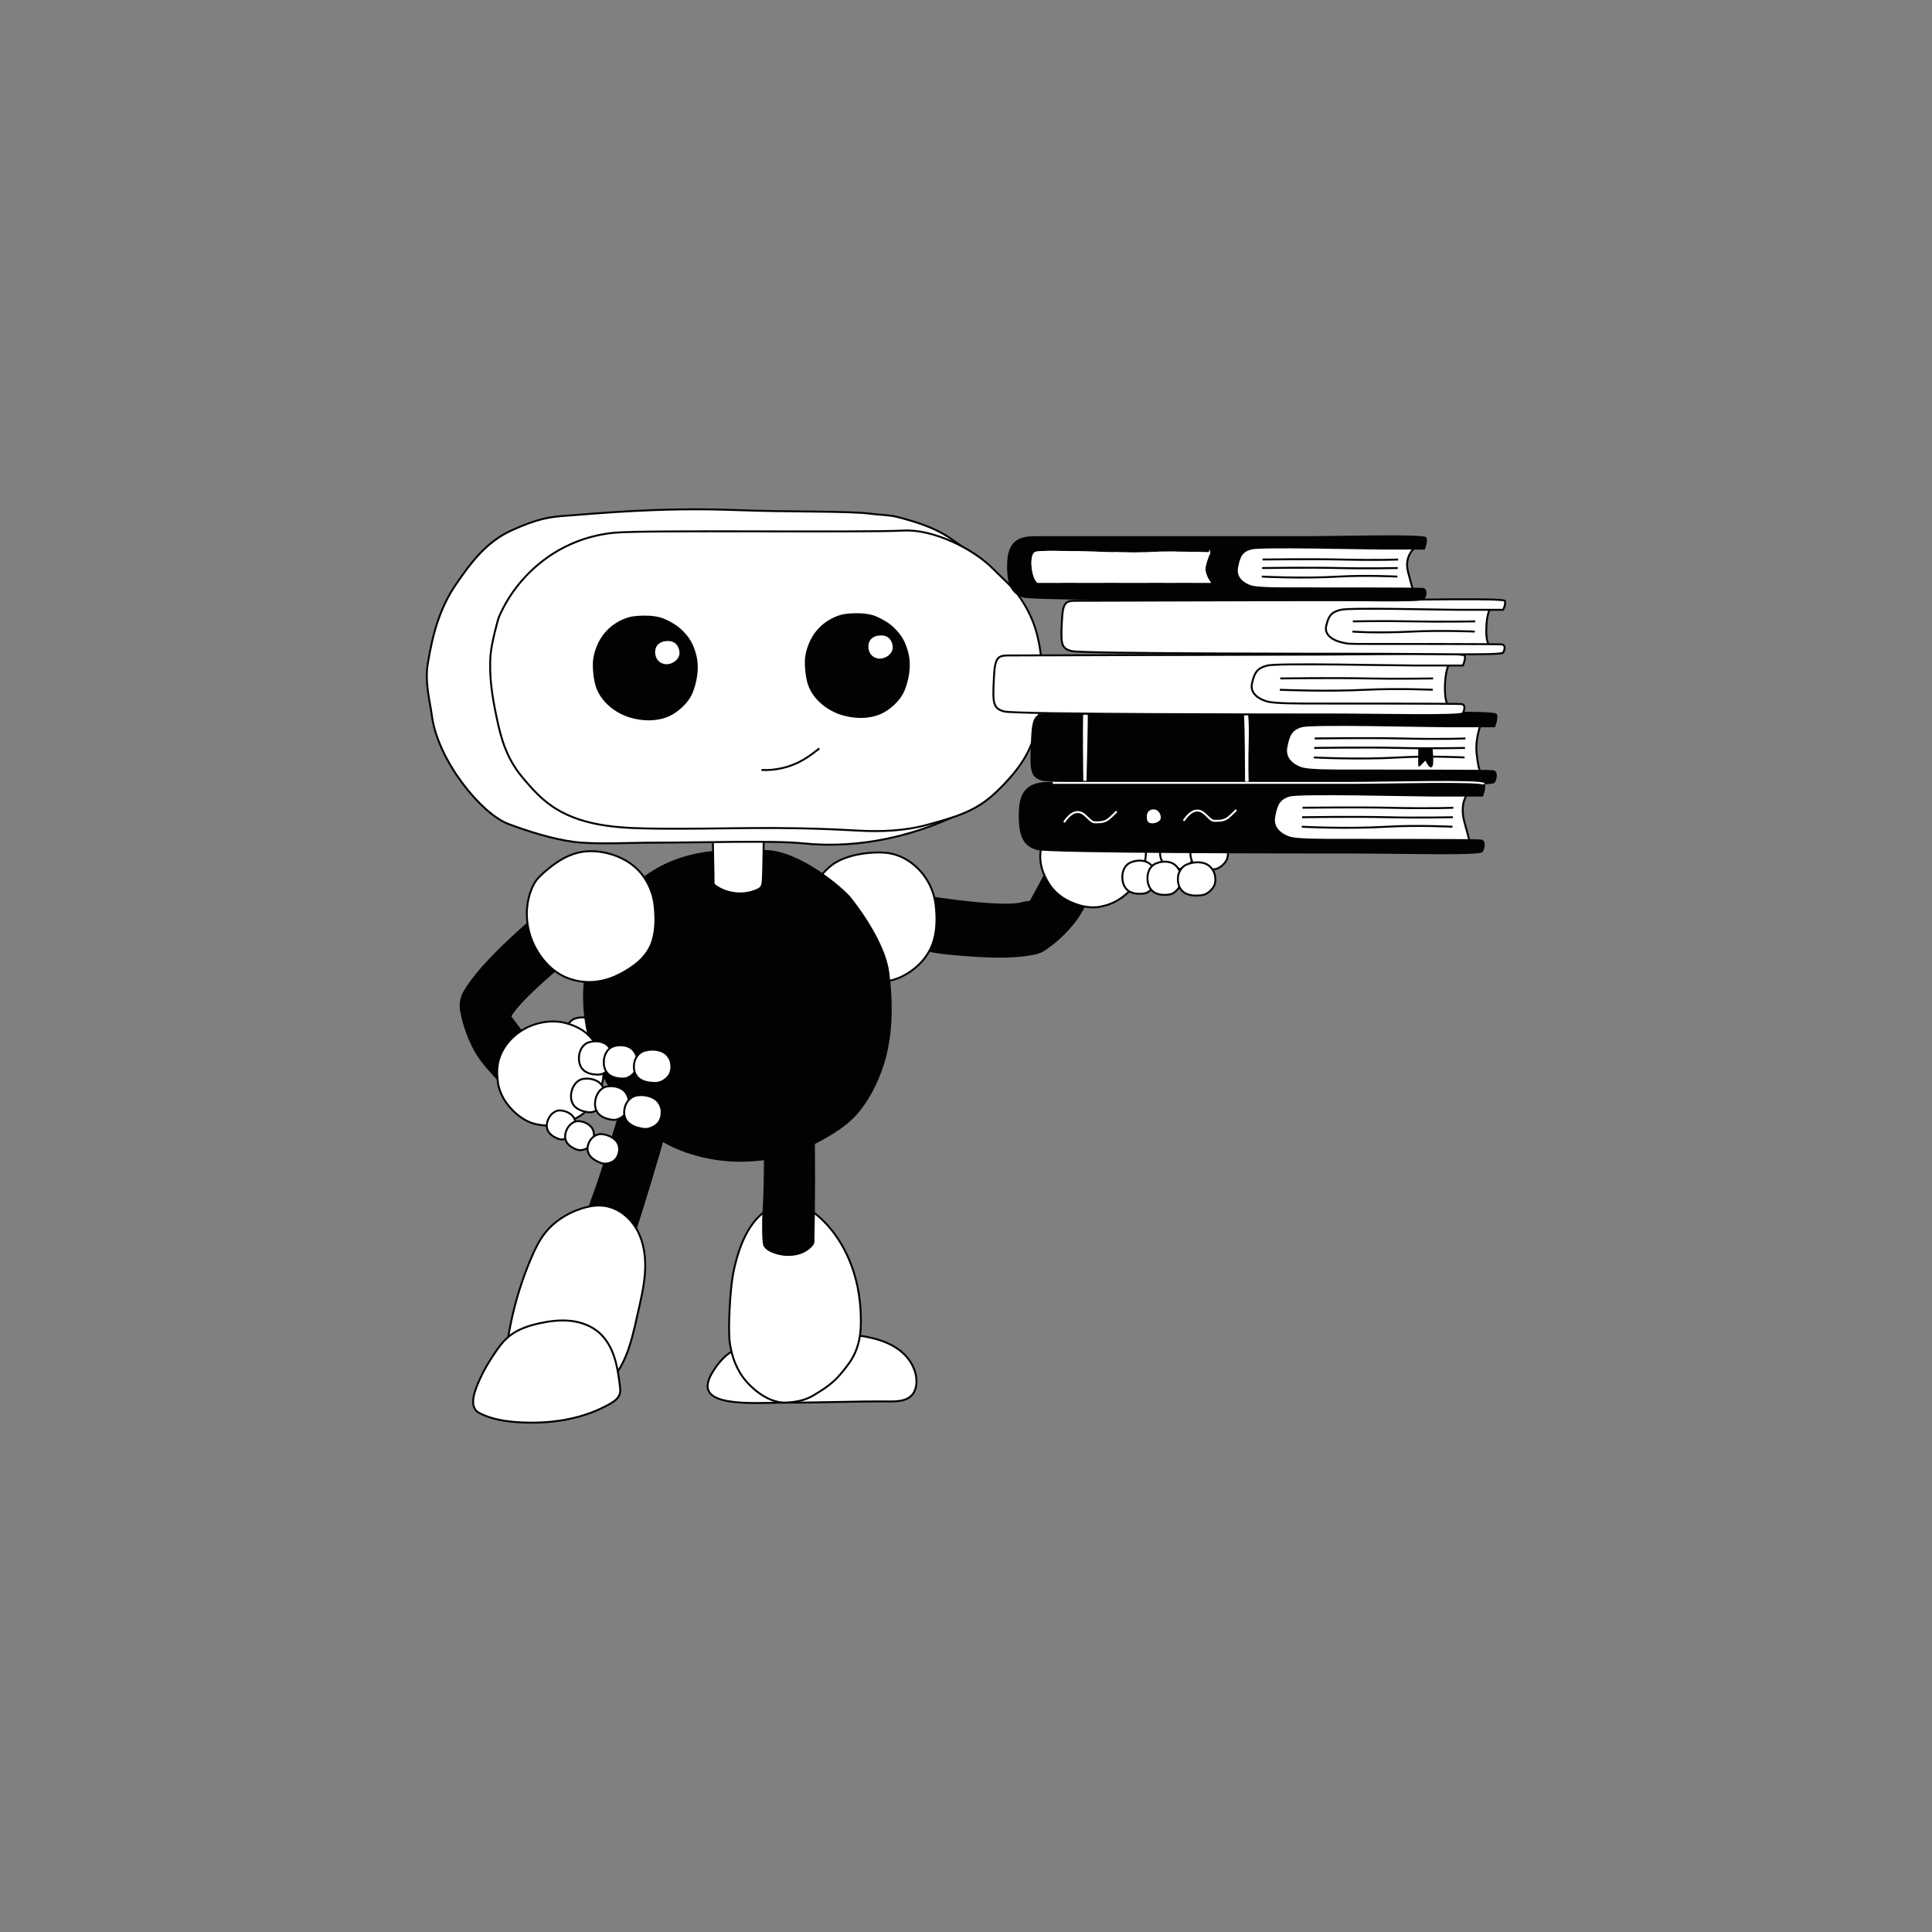 <!--?xml version="1.0" encoding="UTF-8"?--><svg id="Layer_1" xmlns="http://www.w3.org/2000/svg" viewBox="0 0 1600 1600"><rect x="0" y="0" width="1600" height="1600" fill="#808080" stroke="none"/><defs><style>.cls-1,.cls-2,.cls-3,.cls-4{fill:#fff;}.cls-2,.cls-3,.cls-5{stroke-miterlimit:10;}.cls-2,.cls-3,.cls-5,.cls-4,.cls-6,.cls-7{stroke-width:1.60px;}.cls-2,.cls-4,.cls-6,.cls-7{stroke:#020202;}.cls-3,.cls-5{stroke:#fff;}.cls-5,.cls-7{fill:none;}.cls-4,.cls-6,.cls-7{stroke-linejoin:round;}.cls-6{fill:#020202;}</style></defs><g id="robot"><path class="cls-6" d="m785.74,789.8c26.48,2.62,55.53,4.13,73.07-.65.89-.24-12.18-41.19-12.72-41.06-15.49,3.64-61.58-2.42-92.91-7.78-2.08,8.63,5.7,42.58,7.1,43.98,1.52,1.52,5.31,2.05,7.33,2.59,5.93,1.57,12.04,2.32,18.13,2.93Z"></path><path class="cls-4" d="m676.99,728.98c-4.97,6.87-10.58,22.35-6.38,40.87,1.74,7.66,5.08,14.99,9.57,21.43,5.37,7.71,12.64,14.4,21.3,18.04,17.88,7.52,36.25,4.19,46.34-1.06,10.47-5.44,21.28-15.07,25.53-29.72,2.79-9.6,2.63-20.46,1.32-30.37-1.11-8.34-4.52-16.43-9.54-23.19-7.07-9.52-17.69-16.79-29.65-18.52-10.1-1.46-35.4-.13-48.66,11.61-3.67,3.25-6.96,6.93-9.83,10.9Z"></path><circle class="cls-6" cx="852.98" cy="768.48" r="21.53"></circle><path class="cls-6" d="m861.85,788.11c10.15-5.44,21.25-16.06,28.23-25.22,6.98-9.16,10.32-17.85,14.94-28.4-13.54-3.27-26.34-5.88-39.47-10.55-.23.91-8.41,16.1-12.3,23.08"></path><path class="cls-4" d="m941.96,674.19c-1.47.45-2.9,1.09-4.11,2.04-1.72,1.36-2.91,3.31-3.66,5.37-1.06,2.9-1.1,6.07-.5,9.1.41,2.06,1.55,5.27,4.53,7.55,2.23,1.71,5.58,2.51,8.39,2.55,2.07.03,4.27-.06,6.26-.63,2.71-.78,7.19-4.6,8.15-9.23.59-2.84.28-5.33-.41-7.98-.73-2.83-2.54-5.44-4.7-7.16-3.74-2.98-9.03-2.52-10.01-2.42-1.33.13-2.66.4-3.94.8Z"></path><path class="cls-4" d="m962.79,675.07c-1.47.45-2.9,1.09-4.11,2.04-1.72,1.36-2.91,3.31-3.66,5.37-1.06,2.9-1.1,6.07-.5,9.1.41,2.06,1.55,5.27,4.53,7.55,2.23,1.71,5.58,2.51,8.39,2.55,2.07.03,4.27-.06,6.26-.63,2.71-.78,7.19-4.6,8.15-9.23.59-2.84.28-5.33-.41-7.98-.73-2.83-2.54-5.44-4.7-7.16-3.74-2.98-9.03-2.52-10.01-2.42-1.33.13-2.66.4-3.94.8Z"></path><path class="cls-4" d="m989.08,675.67c-1.64.47-3.24,1.13-4.59,2.1-1.93,1.38-3.27,3.35-4.13,5.43-1.22,2.92-1.3,6.1-.67,9.12.43,2.06,1.65,5.26,4.93,7.51,2.45,1.68,6.17,2.44,9.28,2.45,2.29,0,4.74-.12,6.96-.71,3.02-.81,8.04-4.7,9.17-9.35.69-2.85.37-5.34-.35-7.98-.78-2.83-2.75-5.41-5.13-7.11-4.12-2.93-10-2.41-11.08-2.3-1.48.15-2.95.43-4.38.85Z"></path><path class="cls-4" d="m916.98,659.82c-1.12,1.06-2.12,2.26-2.78,3.65-.94,1.98-1.14,4.25-.91,6.44.33,3.07,1.7,5.93,3.58,8.38,1.28,1.67,3.72,4.04,7.4,4.77,2.76.54,6.12-.22,8.65-1.42,1.86-.89,3.8-1.95,5.33-3.33,2.09-1.9,4.41-7.3,3.23-11.89-.72-2.8-2.11-4.9-3.89-6.97-1.91-2.21-4.69-3.75-7.38-4.34-4.68-1.01-9.22,1.74-10.05,2.26-1.14.71-2.21,1.53-3.18,2.46Z"></path><path class="cls-4" d="m940.83,648.73c-1.26,1.15-2.4,2.44-3.19,3.91-1.12,2.09-1.45,4.45-1.31,6.69.2,3.16,1.53,6.04,3.43,8.48,1.29,1.66,3.81,3.99,7.74,4.55,2.94.42,6.61-.54,9.41-1.91,2.06-1.01,4.2-2.2,5.92-3.71,2.35-2.06,5.13-7.77,4.09-12.44-.64-2.86-2.03-4.96-3.85-7-1.95-2.19-4.86-3.64-7.74-4.1-4.99-.81-10.03,2.26-10.96,2.84-1.26.79-2.46,1.7-3.55,2.7Z"></path><path class="cls-4" d="m948.47,692.16c-1.47.45-2.9,1.09-4.11,2.04-1.72,1.36-2.91,3.31-3.66,5.37-1.06,2.9-1.1,6.07-.5,9.1.41,2.06,1.55,5.27,4.53,7.55,2.23,1.71,5.58,2.51,8.39,2.55,2.07.03,4.27-.06,6.26-.63,2.71-.78,7.19-4.6,8.15-9.23.59-2.84.28-5.33-.41-7.98-.73-2.83-2.54-5.44-4.7-7.16-3.74-2.98-9.03-2.52-10.01-2.42-1.33.13-2.66.4-3.94.8Z"></path><path class="cls-4" d="m969.3,693.04c-1.47.45-2.9,1.09-4.11,2.04-1.72,1.36-2.91,3.31-3.66,5.37-1.06,2.9-1.1,6.07-.5,9.1.41,2.06,1.55,5.27,4.53,7.55,2.23,1.71,5.58,2.51,8.39,2.55,2.07.03,4.27-.06,6.26-.63,2.71-.78,7.19-4.6,8.15-9.23.59-2.84.28-5.33-.41-7.98-.73-2.83-2.54-5.44-4.7-7.16-3.74-2.98-9.03-2.52-10.01-2.42-1.33.13-2.66.4-3.94.8Z"></path><path class="cls-4" d="m995.6,693.64c-1.64.47-3.24,1.13-4.59,2.1-1.93,1.38-3.27,3.35-4.13,5.43-1.22,2.92-1.3,6.1-.67,9.12.43,2.06,1.65,5.26,4.93,7.51,2.45,1.68,6.17,2.44,9.28,2.45,2.29,0,4.74-.12,6.96-.71,3.02-.81,8.04-4.7,9.17-9.35.69-2.85.37-5.34-.35-7.98-.78-2.83-2.75-5.41-5.13-7.11-4.12-2.93-10-2.41-11.08-2.3-1.48.15-2.95.43-4.38.85Z"></path><path class="cls-4" d="m914.61,664.03c-5.85-.83-13.51-.37-19.17,1.32-13.16,3.93-24.36,13.85-30.02,26.37-3.79,8.39-5.13,18.05-2.74,26.94,1.26,4.7,3.51,9.07,6.02,13.23,2.36,3.91,6.63,8.33,11.15,11.37,7.59,5.1,19.94,9.69,31.08,7.68,11.13-2.01,19.62-7.36,27.09-15.85,6.25-7.1,9.95-13.94,10.96-27.59.76-10.29-5.35-24.93-9.05-29-8.62-9.47-18.63-13.52-25.32-14.47Z"></path><path class="cls-4" d="m938.09,713.6c-1.47.45-2.9,1.09-4.11,2.04-1.72,1.36-2.91,3.31-3.66,5.37-1.06,2.9-1.1,6.07-.5,9.1.41,2.06,1.55,5.27,4.53,7.55,2.23,1.71,5.58,2.51,8.39,2.55,2.07.03,4.27-.06,6.26-.63,2.71-.78,7.19-4.6,8.15-9.23.59-2.84.28-5.33-.41-7.98-.73-2.83-2.54-5.44-4.7-7.16-3.74-2.98-9.03-2.52-10.01-2.42-1.33.13-2.66.4-3.94.8Z"></path><path class="cls-4" d="m958.92,714.48c-1.47.45-2.9,1.09-4.11,2.04-1.72,1.36-2.91,3.31-3.66,5.37-1.06,2.9-1.1,6.07-.5,9.1.41,2.06,1.55,5.27,4.53,7.55,2.23,1.71,5.58,2.51,8.39,2.55,2.07.03,4.27-.06,6.26-.63,2.71-.78,7.19-4.6,8.15-9.23.59-2.84.28-5.33-.41-7.98-.73-2.83-2.54-5.44-4.7-7.16-3.74-2.98-9.03-2.52-10.01-2.42-1.33.13-2.66.4-3.94.8Z"></path><path class="cls-4" d="m985.22,715.08c-1.64.47-3.24,1.13-4.59,2.1-1.93,1.38-3.27,3.35-4.13,5.43-1.22,2.92-1.3,6.1-.67,9.12.43,2.06,1.65,5.26,4.93,7.51,2.45,1.68,6.17,2.44,9.28,2.45,2.29,0,4.74-.12,6.96-.71,3.02-.81,8.04-4.7,9.17-9.35.69-2.85.37-5.34-.35-7.98-.78-2.83-2.75-5.41-5.13-7.11-4.12-2.93-10-2.41-11.08-2.3-1.48.15-2.95.43-4.38.85Z"></path><path class="cls-4" d="m478.56,842.91c-1.51.28-3.01.75-4.32,1.55-1.87,1.15-3.27,2.95-4.26,4.91-1.39,2.76-1.79,5.91-1.55,8.98.17,2.09.93,5.42,3.63,8.02,2.02,1.95,5.26,3.14,8.04,3.5,2.05.27,4.25.43,6.29.1,2.79-.46,7.67-3.74,9.16-8.23.91-2.75.89-5.26.52-7.97-.4-2.9-1.9-5.7-3.85-7.65-3.38-3.39-8.68-3.55-9.66-3.56-1.34-.02-2.68.09-4,.34Z"></path><path class="cls-6" d="m502.43,759.06c-11.87,16.4-25.26,53.35-15.23,97.54,4.15,18.29,12.13,35.77,22.84,51.16,12.81,18.4,30.18,34.37,50.84,43.06,42.67,17.95,86.52,10,110.61-2.53,11.15-5.8,26.8-13.81,37.44-25.81,13.19-14.87,20.5-34.32,23.5-45.13,6.39-22.99,6.28-48.83,3.14-72.48-2.64-19.91-18.75-45.02-30.99-60.57-7.16-9.09-42.22-38.32-69.31-39.49-42.54-1.85-77.74.2-109.4,28.23-8.76,7.76-16.61,16.54-23.46,26.02Z"></path><path class="cls-4" d="m652.29,1161.57c27.37.12,56.97-1.2,84.35-.96,6.69.06,14.25-.36,18.68-5.38,2.56-2.89,3.57-6.88,3.65-10.74.21-10.39-5.89-20.2-14.19-26.46-8.29-6.26-18.54-9.4-28.78-11.21-23.09-4.1-46.72-1.98-69.63,2.19-11.34,2.07-22.99,4.17-34.08,7.35-7.97,2.29-15.11,9.48-19.68,16.14-2.82,4.12-5.63,8.53-6.44,13.46-3.27,19.98,42.69,15.51,66.13,15.61Z"></path><path class="cls-4" d="m606.98,1055.81c-2.23,11.9-4.17,43.76-2.64,55.78,1.53,12.01,6.02,23.86,14.09,32.88,8.07,9.03,20.31,17.55,32.41,17.08,6.51-.25,15.03-1.4,22.2-5.59,15.45-9.05,20.37-13.84,29.7-26.41,10.37-13.96,10.17-29.77,10.19-35.27.29-64.52-40.24-95.15-51.13-95.92-6.89-.49-15.77-.84-22.34,1.75-6.1,2.4-24.35,12.27-32.49,55.7Z"></path><path class="cls-6" d="m633.6,952.75c.06-4.05.2-22.86.2-22.86,0,0,28.98.33,39.93-1.62.74,32.67.55,69.37-.09,100.82-.02,1.23-6.77,11.15-23.12,10.13-5.14-.32-15.49-2.82-17.66-8.12-1.06-2.59-1.07-20.7-.73-25.26,1.3-17.67,1.22-35.39,1.46-53.09Z"></path><circle class="cls-6" cx="653.77" cy="927.12" r="19.97"></circle><path class="cls-6" d="m506.94,942.99c1.22-3.86,6.77-21.84,6.77-21.84,0,0,27.66,8.65,38.71,9.94-8.69,31.5-19.43,66.59-29.09,96.53-.38,1.17-9.69,8.74-25.05,3.05-4.83-1.79-14.02-7.15-14.57-12.86-.27-2.79,4.94-20.13,6.57-24.4,6.33-16.55,11.35-33.54,16.68-50.42Z"></path><circle class="cls-6" cx="532.83" cy="926.9" r="19.97"></circle><path class="cls-4" d="m440,1041.68c3.1-7.24,6.54-14.41,11.41-20.59,7.41-9.39,17.92-16.1,29.26-19.92,6.37-2.15,13.17-3.43,19.83-2.52,11.69,1.59,21.76,9.96,27.33,20.36,5.57,10.4,7.06,22.58,6.35,34.35-.72,11.77-3.52,23.3-6.12,34.81-2.8,12.39-5.4,24.93-10.5,36.56-5.1,11.63-12.98,22.46-24.06,28.68-10.42,5.85-22.78,7.17-34.73,6.96-10.73-.19-22.2-1.85-30.16-9.06-4.92-4.46-8.94-11.32-10.68-17.73-1.47-5.43,1.03-12.49,1.75-17.94,2.16-16.31,5.75-32.42,10.71-48.1,2.77-8.77,5.97-17.4,9.59-25.85Z"></path><path class="cls-4" d="m408.73,1122.11c3.66-5.57,7.57-11.09,12.71-15.33,7.15-5.89,16.23-8.89,25.27-10.88,8.52-1.87,17.3-2.96,25.96-1.99,8.66.97,17.25,4.13,23.75,9.94,5.96,5.33,9.9,12.61,12.37,20.22,2.47,7.6,3.55,15.58,4.56,23.5.28,2.24.56,4.54-.06,6.71-1.1,3.85-4.72,6.37-8.2,8.36-20.11,11.47-43.7,15.84-66.85,15.54-13.66-.18-28.96-1.6-41.3-8-10.01-5.19-2.8-20.68.56-28.27,3.08-6.95,7.04-13.47,11.22-19.81Z"></path><path class="cls-4" d="m590.92,729.83c-.04.77-.08,1.59.25,2.29.33.69.96,1.17,1.59,1.61,9.72,6.74,22.95,8.08,33.81,3.41,1.51-.65,3.05-1.47,3.94-2.86.76-1.19.95-2.64,1.12-4.05.62-5.12,1.13-58.89,1.33-66.3.1-3.76-37.52-.68-40.95,2.36-3.25,2.87-.77,57.22-1.11,63.54Z"></path><path class="cls-4" d="m803.12,457c-16.65-10.91-22.13-19.13-59.64-28.79-7.15-1.84-14.59-1.74-21.91-2.7-19.15-2.52-65.21-1.3-111.75-3.08-65.19-2.5-117.85,3.11-139.31,4.54-15.01,1-24.83,2.28-46.95,12.33-20.62,9.37-33.6,26.49-46.34,45.21-12.56,18.44-18.96,40.04-23.02,65.56-2.47,15.56,1.88,30.65,3.43,42.45,4.9,37.37,40.88,81.37,63.39,89.84,16.28,6.13,36.42,12.46,53.66,14.77,17.88,2.39,46.96.73,65.01.73,42.89,0,100.36-2,125.13.56,23.67,2.45,47.52.87,70.8-4.05,23.28-4.92,53.87-15.5,73.37-29.12l-5.88-208.25Z"></path><path class="cls-4" d="m406.27,542.13c-1.43,18.41,1.58,35.52,4.93,51.66,3.62,17.47,8.11,33.81,20.99,49.42,8.1,9.81,16.73,19.39,27.51,26.15,25.23,15.85,56.76,16.62,86.56,16.9,54.58.53,94.19-2.39,163.74,1.58,19.6,1.12,39.57.34,58.49-4.92,22.9-6.37,39.66-10.76,56.79-27.24,12-11.55,25.84-26.89,31.26-46.3,7.97-28.57,10.6-71.14-3.84-100.74-9.94-20.37-19.31-26.31-29.87-37.16-16.84-17.3-50.21-33.34-74.31-32.1-35.87,1.84-212.17-.66-239.37,1.78-20.22,1.81-39.89,9.07-56.38,20.89-17.19,12.32-31.11,29.31-39.51,48.75-.97,2.25-6.25,21.93-6.98,31.35Z"></path><path class="cls-6" d="m504.78,521.04c-6.94,6.4-11.24,15.34-12.7,24.67-.81,5.2-.03,16.3,2.23,23.01,4.02,11.95,15.58,21.16,27.66,24.75,10.29,3.06,21.7,3.36,31.56-.9,5.68-2.45,15.81-9.75,19.72-20.12,4.57-12.11,4.57-23.02,2.38-30.65-2.42-8.46-5.24-13.55-11.6-19.63-3.99-3.81-8.9-6.58-13.94-8.83-9.65-4.31-25.25-2.42-28.21-1.64-6.33,1.68-12.27,4.89-17.09,9.34Z"></path><path class="cls-1" d="m543.49,535.74c-1.73,3.78-.75,7.82.59,10.04,1.54,2.54,4.46,4.13,7.43,4.28,2.97.15,5.94-1.04,8.15-3.02,1.54-1.38,2.78-3.22,3.01-5.28.33-3.08-.93-6.81-3.27-8.84-2.55-2.22-6.01-2.32-9.37-1.78-2.51.4-5.47,2.27-6.53,4.61Z"></path><path class="cls-6" d="m680.36,519.06c-6.94,6.4-11.24,15.34-12.7,24.67-.81,5.2-.03,16.3,2.23,23.01,4.02,11.95,15.58,21.16,27.66,24.75,10.29,3.06,21.7,3.36,31.56-.9,5.68-2.45,15.81-9.75,19.72-20.12,4.57-12.11,4.57-23.02,2.38-30.65-2.42-8.46-5.24-13.55-11.6-19.63-3.99-3.81-8.9-6.58-13.94-8.83-9.65-4.31-25.25-2.42-28.21-1.64-6.33,1.68-12.27,4.89-17.09,9.34Z"></path><path class="cls-1" d="m720.08,531.11c-1.73,3.78-.75,7.82.59,10.04,1.54,2.54,4.46,4.13,7.43,4.28,2.97.15,5.94-1.04,8.15-3.02,1.54-1.38,2.78-3.22,3.01-5.28.33-3.08-.93-6.81-3.27-8.84-2.55-2.22-6.01-2.32-9.37-1.78-2.51.4-5.47,2.27-6.53,4.61Z"></path><path class="cls-7" d="m630.63,637.65c12.01.61,24.18-2.34,34.57-8.39,4.72-2.74,9.05-6.09,13.37-9.42"></path><path class="cls-6" d="m432.21,769.03c-19.77,17.82-40.43,38.29-48.71,54.47-.42.82,38.66,18.72,38.93,18.24,7.74-13.91,43.25-43.91,68.3-63.47-4.98-7.35-35.33-24.44-37.3-24.35-2.15.1-5.09,2.54-6.85,3.68-5.15,3.33-9.82,7.34-14.37,11.44Z"></path><path class="cls-4" d="m444.16,729.04c-4.97,6.87-10.58,22.35-6.38,40.87,1.74,7.66,5.08,14.99,9.57,21.43,5.37,7.71,12.64,14.4,21.3,18.04,17.88,7.52,34.2,2.82,44.3-2.43,10.47-5.44,23.32-13.69,27.58-28.35,2.79-9.6,2.63-20.46,1.32-30.37-1.11-8.34-4.52-16.43-9.54-23.19-7.07-9.52-18.1-15.86-29.65-18.52-17.39-4-30.79-.48-44.98,10.19-3.92,2.94-10.63,8.36-13.51,12.33Z"></path><circle class="cls-6" cx="403" cy="832.66" r="21.53"></circle><path class="cls-6" d="m381.46,832.66c.77,11.49,5.89,25.97,11.36,36.11,5.47,10.13,12.01,16.76,19.73,25.31,8.55-11,16.2-21.59,25.86-31.62-.74-.58-11.21-14.3-15.97-20.71"></path><path class="cls-4" d="m481.71,852.81c-5.02-3.12-12.22-5.78-18.08-6.52-13.63-1.7-27.88,2.86-38.1,12.04-6.85,6.15-11.97,14.45-13.36,23.55-.74,4.81-.44,9.71.18,14.53.58,4.53,2.71,10.29,5.63,14.89,4.89,7.72,14.35,16.91,25.35,19.55,11,2.65,20.92,1.17,31.19-3.59,8.58-3.98,14.73-8.75,21.14-20.84,4.84-9.11,5.15-24.98,3.4-30.18-4.08-12.14-11.6-19.88-17.35-23.44Z"></path><path class="cls-4" d="m489.63,862.7c-1.51.28-3.01.75-4.32,1.55-1.87,1.15-3.27,2.95-4.26,4.91-1.39,2.76-1.79,5.91-1.55,8.98.17,2.09.93,5.42,3.63,8.02,2.02,1.95,5.26,3.14,8.04,3.5,2.05.27,4.25.43,6.29.1,2.79-.46,7.67-3.74,9.16-8.23.91-2.75.89-5.26.52-7.97-.4-2.9-1.9-5.7-3.85-7.65-3.38-3.39-8.68-3.55-9.66-3.56-1.34-.02-2.68.09-4,.34Z"></path><path class="cls-4" d="m510.22,865.98c-1.51.28-3.01.75-4.32,1.55-1.87,1.15-3.27,2.95-4.26,4.91-1.39,2.76-1.79,5.91-1.55,8.98.17,2.09.93,5.42,3.63,8.02,2.02,1.95,5.26,3.14,8.04,3.5,2.05.27,4.25.43,6.29.1,2.79-.46,7.67-3.74,9.16-8.23.91-2.75.89-5.26.52-7.97-.4-2.9-1.9-5.7-3.85-7.65-3.38-3.39-8.68-3.55-9.66-3.56-1.34-.02-2.68.09-4,.34Z"></path><path class="cls-4" d="m536.27,869.61c-1.68.28-3.35.75-4.8,1.55-2.08,1.15-3.63,2.95-4.73,4.91-1.55,2.76-1.99,5.91-1.72,8.98.19,2.09,1.04,5.42,4.03,8.02,2.24,1.95,5.84,3.14,8.94,3.5,2.28.27,4.73.43,6.99.1,3.1-.46,8.53-3.74,10.19-8.23,1.02-2.75.99-5.26.57-7.97-.44-2.9-2.11-5.7-4.27-7.65-3.75-3.39-9.65-3.55-10.74-3.56-1.49-.02-2.98.09-4.45.34Z"></path><path class="cls-4" d="m485.16,893.26c-1.54.06-3.09.3-4.5.9-2.02.87-3.67,2.44-4.93,4.24-1.78,2.52-2.64,5.58-2.85,8.66-.14,2.1.13,5.5,2.41,8.47,1.71,2.23,4.74,3.88,7.44,4.64,1.99.56,4.14,1.05,6.21,1.02,2.82-.04,8.13-2.57,10.27-6.8,1.31-2.59,1.65-5.08,1.68-7.81.03-2.92-1.04-5.91-2.68-8.13-2.84-3.85-8.07-4.78-9.04-4.94-1.32-.22-2.67-.3-4.01-.25Z"></path><path class="cls-4" d="m505.05,899.52c-1.54.06-3.09.3-4.5.9-2.02.87-3.67,2.44-4.93,4.24-1.78,2.52-2.64,5.58-2.85,8.66-.14,2.1.13,5.5,2.41,8.47,1.71,2.23,4.74,3.88,7.44,4.64,1.99.56,4.14,1.05,6.21,1.02,2.82-.04,8.13-2.57,10.27-6.8,1.31-2.59,1.65-5.08,1.68-7.81.03-2.92-1.04-5.91-2.68-8.13-2.84-3.85-8.07-4.78-9.04-4.94-1.32-.22-2.67-.3-4.01-.25Z"></path><path class="cls-4" d="m530.29,906.93c-1.7.03-3.42.25-4.98.83-2.22.84-4.03,2.39-5.4,4.17-1.93,2.5-2.84,5.55-3.02,8.63-.12,2.1.23,5.51,2.81,8.53,1.93,2.26,5.32,3.96,8.33,4.77,2.21.6,4.61,1.12,6.9,1.12,3.13,0,8.98-2.45,11.28-6.65,1.41-2.57,1.75-5.06,1.73-7.8-.02-2.93-1.25-5.94-3.11-8.2-3.22-3.9-9.03-4.92-10.1-5.1-1.47-.24-2.96-.35-4.45-.32Z"></path><path class="cls-4" d="m465.99,919.85c-1.28-.24-2.6-.33-3.87-.1-1.82.34-3.47,1.32-4.85,2.56-1.94,1.74-3.22,4.1-3.96,6.6-.51,1.7-.92,4.55.4,7.42.99,2.15,3.18,4.08,5.26,5.21,1.53.84,3.21,1.64,4.92,2,2.33.49,7.18-.6,9.73-3.67,1.56-1.88,2.31-3.87,2.84-6.11.57-2.4.25-5.06-.69-7.2-1.62-3.7-5.75-5.45-6.52-5.76-1.05-.43-2.14-.75-3.25-.96Z"></path><path class="cls-4" d="m481.18,928.73c-1.28-.24-2.6-.33-3.87-.1-1.82.34-3.47,1.32-4.85,2.56-1.94,1.74-3.22,4.1-3.96,6.6-.51,1.7-.92,4.55.4,7.42.99,2.15,3.18,4.08,5.26,5.21,1.53.84,3.21,1.64,4.92,2,2.33.49,7.18-.6,9.73-3.67,1.56-1.88,2.31-3.87,2.84-6.11.57-2.4.25-5.06-.69-7.2-1.62-3.7-5.75-5.45-6.52-5.76-1.05-.43-2.14-.75-3.25-.96Z"></path><path class="cls-4" d="m500.57,939.55c-1.41-.29-2.86-.44-4.25-.24-1.99.27-3.76,1.21-5.23,2.42-2.06,1.7-3.37,4.04-4.1,6.54-.49,1.71-.84,4.58.72,7.55,1.17,2.22,3.64,4.26,5.96,5.49,1.71.91,3.59,1.78,5.47,2.21,2.58.59,7.85-.33,10.53-3.36,1.64-1.85,2.39-3.84,2.89-6.1.54-2.41.08-5.13-1.02-7.33-1.92-3.81-6.51-5.74-7.36-6.09-1.17-.47-2.38-.84-3.6-1.1Z"></path></g><g id="book_girq"><path class="cls-2" d="m1064.15,640.99l-16.23-44.75,179.06,2s-5.43,12.26-4.13,25.39c1.85,18.6,4.91,18.04,4.91,18.04l-163.61,4.09v-4.76Z"></path><path class="cls-7" d="m1088.75,611.54s45.79-.58,70.61,0c37.33.88,54.23,0,54.23,0"></path><path class="cls-7" d="m1088.41,619.41s43.1-.7,70.61,0c24.81.63,54.23,0,54.23,0"></path><path class="cls-7" d="m1088.07,627.28s37.37,1.98,70.61,0c24.78-1.47,54.23,0,54.23,0"></path><path class="cls-6" d="m1237.51,601.5s2.51-6.29,1.5-9.54c-1.01-3.25-82.83-.99-109.38-.99s-248.01.84-259.68.84c-11.67,0-14.47-.74-15.36,21.99-.91,23.11-1.11,29.07,8.48,31.95,9.6,2.89,225.77,2.89,265.79,2.89s107.29,1.97,108.65-1.2,2.48-8.32-1.26-8.83-98.25-.5-115.28-.5c-17.03,0-36.79.09-43.07-1.93-6.28-2.02-14.5-7.37-12.56-17.47,1.94-10.09,3.97-14.66,12.56-17.21,8.58-2.55,103.39,0,121.28,0,17.89,0,38.33,0,38.33,0Z"></path><path class="cls-2" d="m901.05,627.61c.18-6.6.75-35.48.56-36.63h-5.4c-.35,18.78-.06,37.58.14,56.37,1.34.05,2.74.11,4.2.16.11-6.65.32-13.3.5-19.9Z"></path><path class="cls-2" d="m1034.87,648.18c-.13-7.39-.26-14.77-.17-22.16.13-11.75.87-23.89-.37-35.41h-4.89c.82,19.02.7,40.05.88,57.54,1.98.01,2.63.02,4.56.03Z"></path><path class="cls-2" d="m1035.65,585.12l-16.46-38.5,181.62,1.72s-4.21,5.65-4.19,21.84c.02,16.29,4.98,15.52,4.98,15.52l-165.95,3.52v-4.1Z"></path><path class="cls-7" d="m1060.25,561.85s43.71-.6,71.62,0c25.17.54,55,0,55,0"></path><path class="cls-7" d="m1059.91,571.23s37.91,1.7,71.62,0c25.13-1.27,55,0,55,0"></path><path class="cls-4" d="m1211.48,551.15s2.55-5.41,1.52-8.21c-1.02-2.8-84.01-.85-110.94-.85-26.93,0-251.55.72-263.39.72-11.84,0-14.68-.64-15.58,18.91-.92,19.88-1.13,25,8.6,27.49,9.73,2.48,228.99,2.48,269.59,2.48,40.59,0,108.83,1.7,110.2-1.03s2.51-7.16-1.28-7.59-99.66-.43-116.93-.43c-17.27,0-37.31.08-43.68-1.66-6.37-1.74-14.71-6.34-12.73-15.03s4.03-12.61,12.73-14.8c8.7-2.2,104.87,0,123.01,0,18.15,0,38.87,0,38.87,0Z"></path><path class="cls-2" d="m1079.42,535.5l-15.49-34.56,170.88,1.55s-3.96,5.08-3.94,19.61c.02,14.63,4.68,13.93,4.68,13.93l-156.14,3.16v-3.68Z"></path><path class="cls-7" d="m1120.36,514.61s23.34-.54,49.6,0c23.68.49,51.75,0,51.75,0"></path><path class="cls-7" d="m1120.03,523.04s17.88,1.53,49.6,0c23.65-1.14,51.75,0,51.75,0"></path><path class="cls-4" d="m1244.86,505.01s2.4-4.86,1.43-7.37c-.96-2.51-79.05-.76-104.39-.76-25.34,0-236.69.65-247.83.65-11.14,0-13.81-.57-14.66,16.98-.86,17.85-1.06,22.45,8.09,24.68,9.16,2.23,215.46,2.23,253.66,2.23s102.4,1.52,103.69-.93c1.3-2.45,2.36-6.43-1.2-6.82-3.56-.39-93.77-.38-110.02-.39-16.25,0-17.32.07-23.32-1.49-6-1.56-13.84-5.69-11.98-13.49,1.86-7.8,3.79-11.32,11.98-13.29,8.19-1.97,80.88,0,97.96,0s36.58,0,36.58,0Z"></path><path class="cls-6" d="m1175.31,620.19h10.31s1.17,11.38,0,14.02c-1.17,2.65-4.89-5.65-4.89-5.65l-5.41,5.37v-13.73Z"></path><path class="cls-2" d="m1054.12,698.37l-16.23-44.75,179.06,2s-9.04,7.35-4.13,25.39l4.91,18.04-163.61,4.09v-4.76Z"></path><path class="cls-7" d="m1078.73,668.93s45.79-.58,70.61,0c37.33.88,54.23,0,54.23,0"></path><path class="cls-7" d="m1078.39,676.79s43.1-.7,70.61,0c24.81.63,54.23,0,54.23,0"></path><path class="cls-7" d="m1078.05,684.66s37.37,1.98,70.61,0c24.78-1.47,54.23,0,54.23,0"></path><path class="cls-6" d="m1227.49,658.89s2.51-6.29,1.5-9.54-82.83-.99-109.38-.99-236.1,0-247.77,0c-11.67,0-26.38.1-27.27,22.83-.91,23.11,4.76,29.07,14.36,31.95,9.6,2.89,219.89,2.89,259.91,2.89,40.02,0,107.29,1.97,108.65-1.2,1.36-3.17,2.48-8.32-1.26-8.83-3.73-.5-98.25-.5-115.28-.5s-36.79.09-43.07-1.93c-6.28-2.02-14.5-7.37-12.56-17.47,1.94-10.09,3.97-14.66,12.56-17.21,8.58-2.55,103.39,0,121.28,0,17.89,0,38.33,0,38.33,0Z"></path><path class="cls-5" d="m1228.99,649.34c-1.01-3.25-82.83-.99-109.38-.99s-236.1,0-247.77,0"></path><path class="cls-5" d="m881.22,681.01s5.19-8.8,11.54-8.51,9.45,8.48,13.85,8.51c4.4.03,7.94,0,11.4-2.63,1.96-1.49,6.8-6.41,6.8-6.41"></path><path class="cls-5" d="m980.27,679.77s5.19-8.8,11.54-8.51c6.35.29,9.45,8.48,13.85,8.51s7.94,0,11.4-2.63c1.96-1.49,6.8-6.41,6.8-6.41"></path><path class="cls-3" d="m950.69,678.38c-.35-1.97-.57-6.41,3.55-7.19,4.11-.78,6.28,2.89,6.28,5.92s-4.84,4.13-7,3.91-2.65-1.69-2.83-2.64Z"></path><path class="cls-2" d="m1023.45,489.84l-14.6-40.26,165.89,1.85s-12.94,6.56-8.53,22.79l4.41,16.23-147.18,3.68v-4.28Z"></path><path class="cls-7" d="m1045.58,463.35s41.19-.52,63.52,0c33.58.79,48.78,0,48.78,0"></path><path class="cls-7" d="m1045.27,470.43s38.77-.63,63.52,0c22.32.57,48.78,0,48.78,0"></path><path class="cls-7" d="m1044.97,477.51s33.62,1.78,63.52,0c22.29-1.33,48.78,0,48.78,0"></path><path class="cls-6" d="m1179.4,454.32s2.26-5.66,1.35-8.59c-.91-2.93-74.51-.89-98.4-.89-23.89,0-212.39,0-222.89,0-10.5,0-23.73.09-24.53,20.54-.81,20.79,4.29,26.15,12.92,28.74,8.63,2.6,197.81,2.6,233.81,2.6,36,0,96.52,1.77,97.74-1.08,1.22-2.86,2.23-7.49-1.13-7.94s-88.39-.45-103.7-.45c-15.32,0-33.09.08-38.74-1.73-5.65-1.82-13.04-6.63-11.29-15.71,1.75-9.08,3.58-13.19,11.29-15.48,7.72-2.3,93.01,0,109.1,0,16.1,0,34.48,0,34.48,0Z"></path><path class="cls-3" d="m859.47,481.86c-4.48-3.83-6.24-21.14-2.22-23.88,4.02-2.73,74.55,1.14,89.48.18,20.88-1.35,54.55.05,54.55.05,0,0-2.44,5.04-3.66,11.18-1.1,5.56,3.73,12.48,3.73,12.48h-141.88Z"></path><path class="cls-3" d="m1001.28,458.2s-5.26-.22-12.91-.4c-1.81,7.7-1.14,15.93-.71,24.05h13.69s-4.83-6.91-3.73-12.48c1.22-6.14,3.66-11.18,3.66-11.18Z"></path><path class="cls-3" d="m974.16,457.58c-4.61-.03-9.43-.02-14.1.06,1.56,3.93,2.18,8.05,2.67,12.31.53,4.63.55,7.71,1.76,11.89h9.25c-.36-8.12-.93-16.29.42-24.27Z"></path><path class="cls-3" d="m949.02,472.35c-.25-2.52-.28-3.2-.75-5.56-.46-2.26-.83-3.5-1.5-4.77-.64-1.2-.93-2.52-.88-3.81-4.47.21-12.68.1-22.38-.13,1.89,7.81,3.54,15.74,3.77,23.78h22.9c-.57-3.14-.84-6.34-1.16-9.5Z"></path><path class="cls-3" d="m909.26,458.62c-.08-.3-.12-.61-.16-.92-6.66-.18-13.49-.36-19.91-.5.22,8.33,1.2,16.61,3.41,24.66h20.72c-.26-7.91-2.14-15.58-4.05-23.24Z"></path><path class="cls-3" d="m875.21,456.99c-9.72-.05-16.77.18-17.96.99-4.02,2.73-2.26,20.05,2.22,23.88h18.7c-1.9-8.11-2.77-16.52-2.96-24.86Z"></path></g></svg>